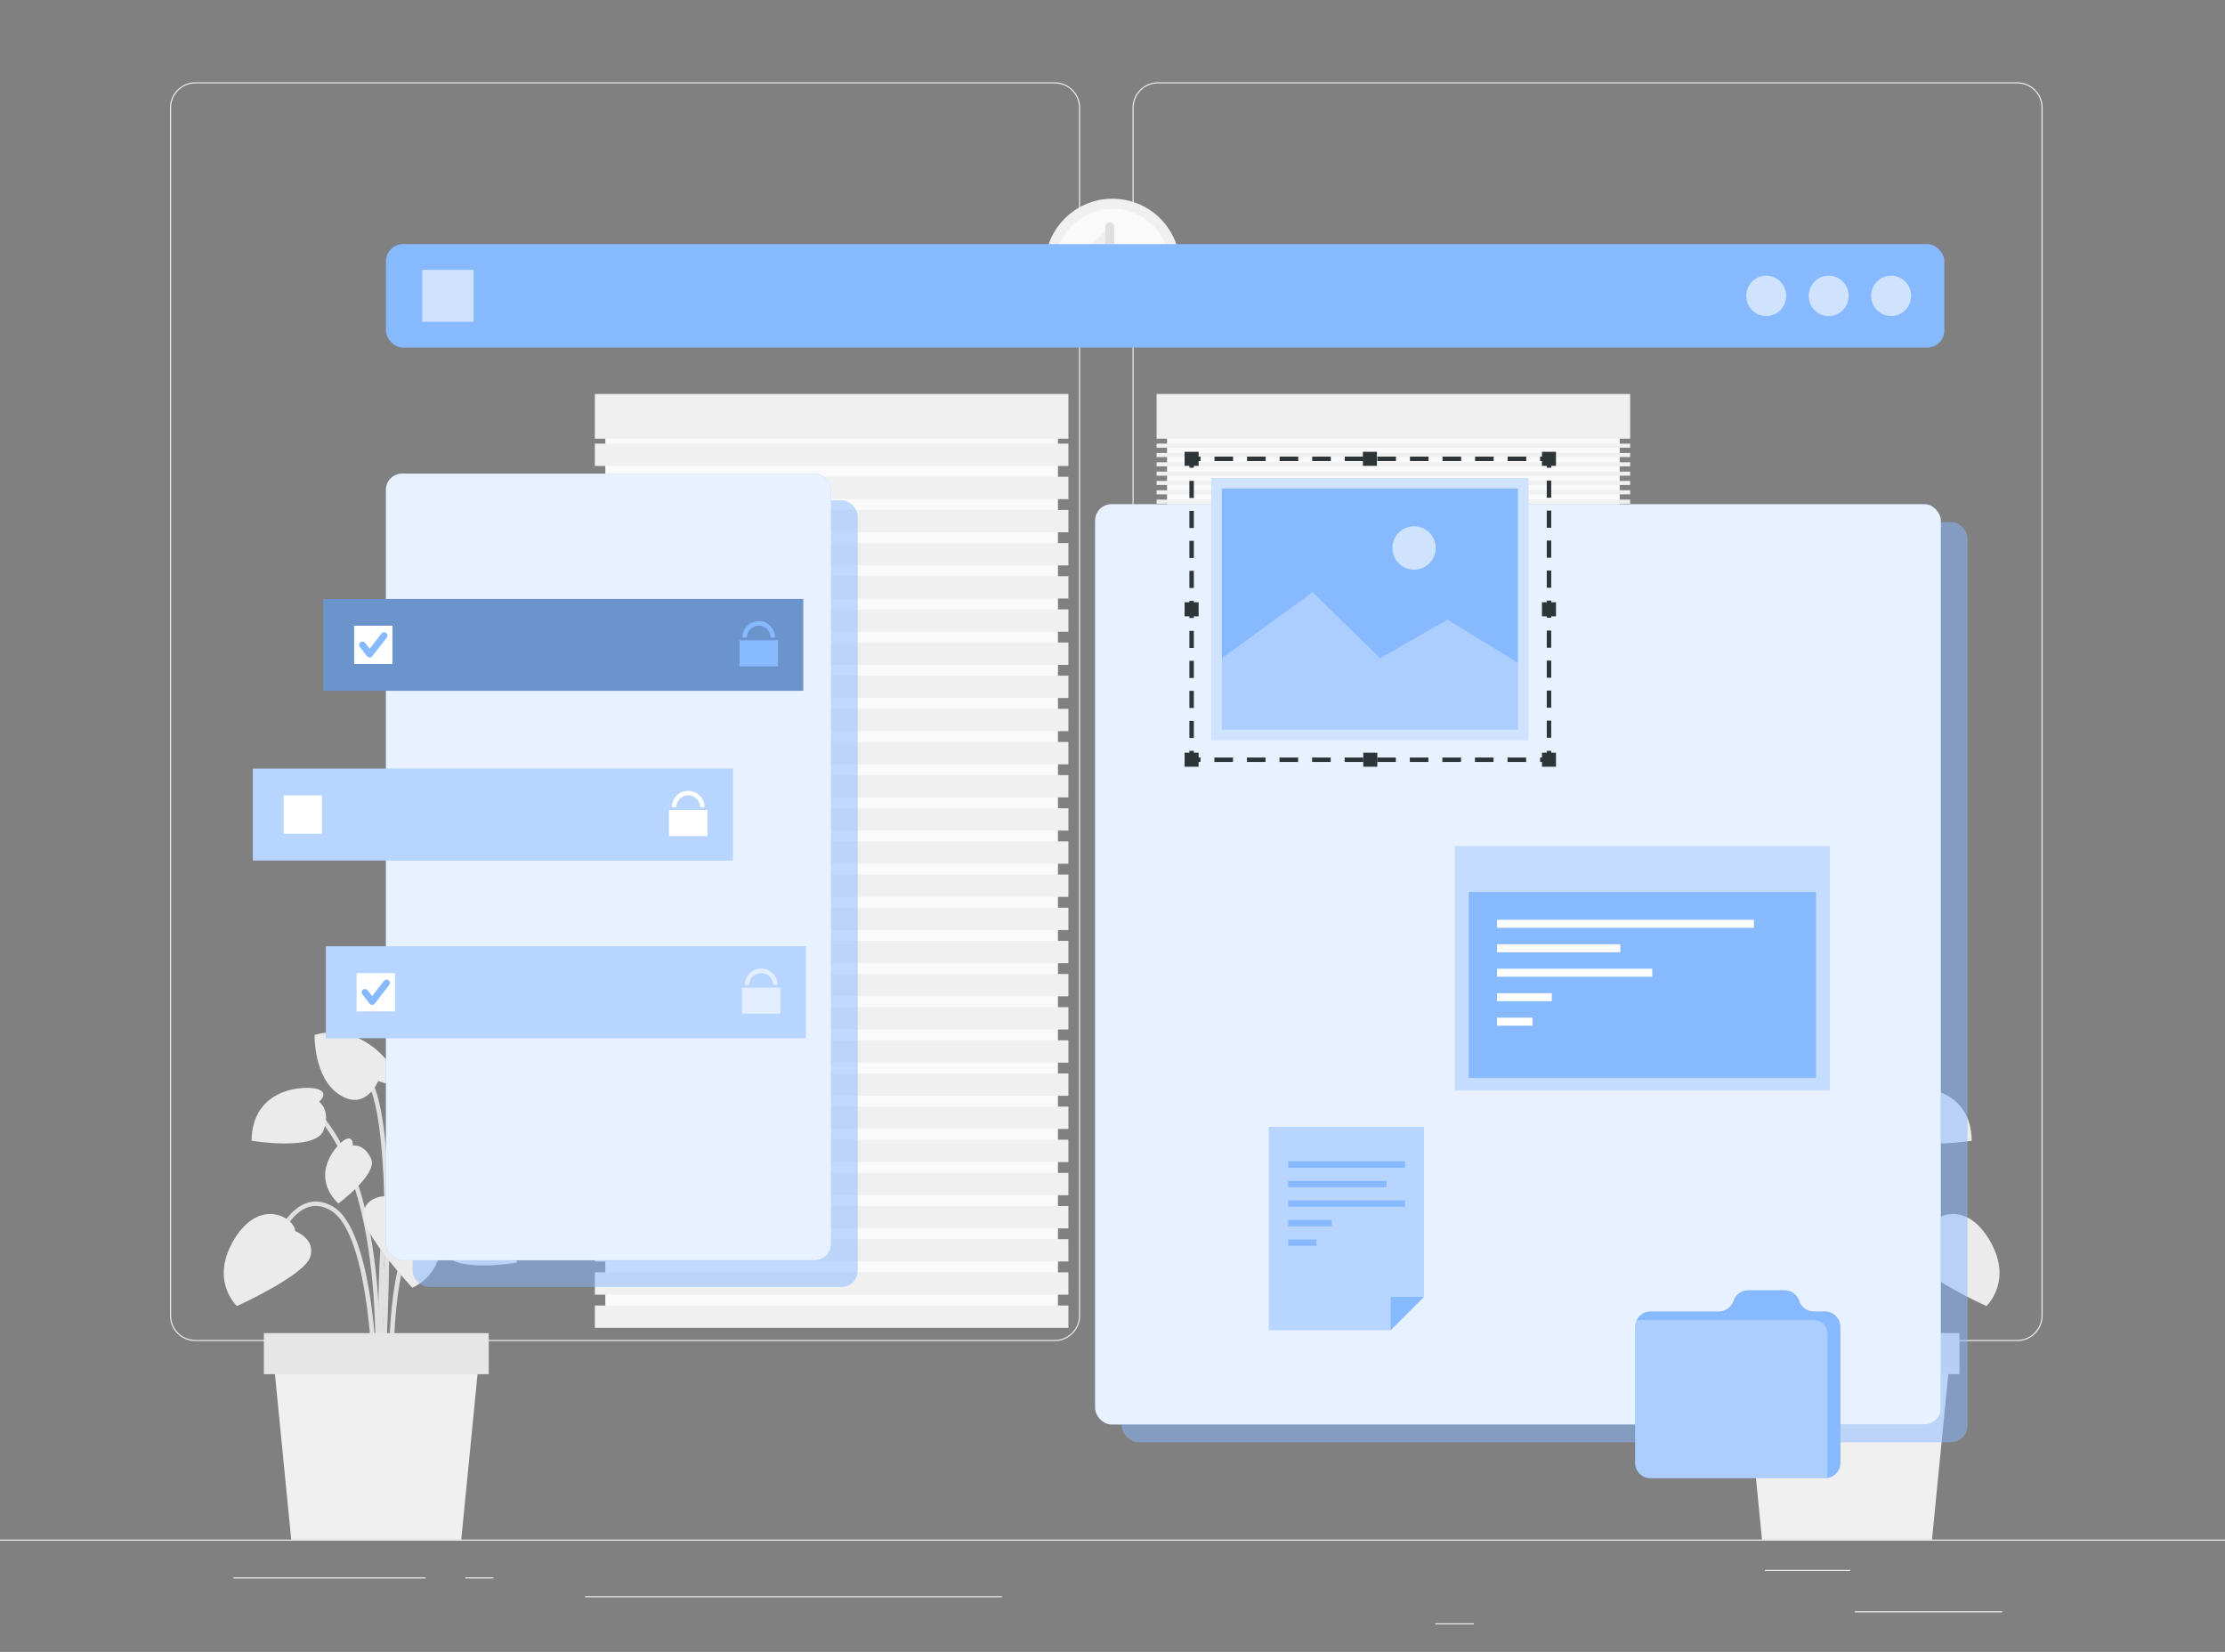 <?xml version="1.0" encoding="UTF-8"?> <svg xmlns="http://www.w3.org/2000/svg" viewBox="0 0 500 371.19"><rect x="0" y="0" width="500" height="371.19" fill="#808080" stroke="none"/><defs><style> .cls-1 { fill: #e0e0e0; } .cls-2 { stroke-dasharray: 4.18 3.14; } .cls-2, .cls-3, .cls-4 { stroke: #2d3538; stroke-miterlimit: 10; } .cls-2, .cls-3, .cls-4, .cls-5 { fill: none; } .cls-6, .cls-7, .cls-8, .cls-9, .cls-10, .cls-11, .cls-12 { isolation: isolate; } .cls-6, .cls-10 { opacity: .6; } .cls-7 { opacity: .2; } .cls-13 { fill: #e6e6e6; } .cls-14 { fill: #ebebeb; } .cls-15 { fill: #2d3538; } .cls-16, .cls-17 { fill: #87b9ff; } .cls-16, .cls-11 { opacity: .5; } .cls-18, .cls-8, .cls-9, .cls-10, .cls-11, .cls-12 { fill: #fff; } .cls-19 { stroke: #e0e0e0; stroke-width: 2px; } .cls-19, .cls-20 { fill: #f0f0f0; } .cls-19, .cls-5 { stroke-linecap: round; stroke-linejoin: round; } .cls-21 { fill: #fafafa; } .cls-4 { stroke-dasharray: 3.85 2.89; } .cls-5 { stroke: #87b9ff; stroke-width: 1.5px; } .cls-8 { opacity: .8; } .cls-9 { opacity: .3; } .cls-12 { opacity: .4; } </style></defs><g id="Background_Complete" data-name="Background Complete"><g><rect class="cls-14" y="345.94" width="500" height=".25"></rect><rect class="cls-14" x="416.78" y="362.04" width="33.12" height=".25"></rect><rect class="cls-14" x="322.53" y="364.75" width="8.69" height=".25"></rect><rect class="cls-14" x="396.59" y="352.75" width="19.19" height=".25"></rect><rect class="cls-14" x="52.46" y="354.43" width="43.19" height=".25"></rect><rect class="cls-14" x="104.56" y="354.43" width="6.33" height=".25"></rect><rect class="cls-14" x="131.47" y="358.65" width="93.68" height=".25"></rect><path class="cls-14" d="M237.01,301.34H43.91c-3.15,0-5.71-2.56-5.71-5.71V24.2c0-3.15,2.56-5.71,5.71-5.71h193.1c3.15,0,5.71,2.56,5.71,5.71v271.43c0,3.15-2.56,5.71-5.71,5.71ZM43.91,18.74c-3.01,0-5.46,2.45-5.46,5.46v271.43c0,3.01,2.45,5.46,5.46,5.46h193.1c3.01,0,5.46-2.45,5.46-5.46V24.2c0-3.01-2.45-5.46-5.46-5.46H43.91Z"></path><path class="cls-14" d="M453.31,301.34h-193.1c-3.15,0-5.71-2.56-5.71-5.71V24.2c0-3.15,2.56-5.71,5.71-5.71h193.1c3.15,0,5.71,2.56,5.71,5.71v271.43c0,3.15-2.56,5.71-5.71,5.71ZM260.21,18.74c-3.01,0-5.46,2.45-5.46,5.46v271.43c0,3.01,2.45,5.46,5.46,5.46h193.1c3.01,0,5.46-2.45,5.46-5.46V24.2c0-3.01-2.45-5.46-5.46-5.46h-193.1Z"></path></g><g><g><g><g><path class="cls-1" d="M85.38,309.37c.01-.4,1.34-39.68,7.73-45.89,6.21-6.04,13.35-.22,13.65.03l.64-.77c-.08-.07-8.13-6.64-14.98.03-6.68,6.49-7.98,44.94-8.03,46.57l1,.03Z"></path><path class="cls-1" d="M84.84,317.09c.05-.47,4.37-47.16-12.68-66.72l-.75.66c16.77,19.24,12.49,65.5,12.44,65.97l1,.1Z"></path><path class="cls-1" d="M85.47,312.15l1-.07c-.04-.53-3.34-53.08,9.17-64.58l-.68-.74c-12.86,11.83-9.63,63.2-9.49,65.38Z"></path><path class="cls-1" d="M83.84,312.12h1c-.01-1.45-.41-35.5-10.08-41.04-2.15-1.23-4.25-1.44-6.26-.61-5.85,2.42-8.75,12.83-8.87,13.27l.96.26c.03-.1,2.89-10.38,8.28-12.61,1.7-.7,3.51-.52,5.38.55,9.18,5.26,9.58,39.83,9.58,40.18Z"></path><path class="cls-1" d="M87.6,312.14l1-.06c-.02-.27-1.46-26.9,5.73-36.29,1.74-2.27,3.63-3.36,5.63-3.22,4.71.33,8.66,7.22,8.7,7.29l.87-.49c-.17-.3-4.25-7.43-9.5-7.8-2.35-.17-4.54,1.05-6.5,3.61-7.41,9.68-6,35.84-5.93,36.95Z"></path><path class="cls-1" d="M86.03,315.77c.2-2.58,4.7-63.4-3.22-74.12l-.8.59c7.7,10.42,3.08,72.82,3.03,73.45l1,.08Z"></path></g><path class="cls-14" d="M66.34,276.63s4.75,1.75,3.34,5.89c-1.41,4.14-16.44,10.95-16.44,10.95,0,0-6.3-5.77-.51-15.15,5.78-9.38,13.49-4.64,13.62-1.68Z"></path><path class="cls-14" d="M87.01,268.75s-5.06-.21-5.35,4.15,10.97,16.43,10.97,16.43c0,0,8.03-2.9,6.31-13.79-1.72-10.89-10.66-9.48-11.92-6.79Z"></path><path class="cls-14" d="M91.29,247.87s-3.37-.36-3.1-2.42,13.12-7.35,20.7,1.21c0,0-4.85,8.34-11.87,8.45-7.02.11-5.73-7.24-5.73-7.24Z"></path><path class="cls-14" d="M85,242.88s3.06,1.48,3.91-.41c.86-1.89-7.25-13.17-18.21-9.92,0,0-.29,9.64,5.61,13.45,5.9,3.8,8.69-3.11,8.69-3.11Z"></path><path class="cls-14" d="M100.98,274.97s-2.33-1.88.18-2.8c2.51-.92,14.85-.66,14.98,11.56,0,0-14.36,2.39-16.14-2.27-1.78-4.65.98-6.5.98-6.5Z"></path><path class="cls-14" d="M71.69,247.56s2.33-1.88-.18-2.8c-2.51-.92-14.85-.66-14.98,11.56,0,0,14.36,2.39,16.14-2.27s-.98-6.5-.98-6.5Z"></path><path class="cls-14" d="M79.28,257.41s.2-2.29-1.64-1.39c-1.85.9-8.28,7.83-1.61,14.41,0,0,8.97-6.64,7.35-10.1-1.62-3.46-4.1-2.92-4.1-2.92Z"></path><path class="cls-14" d="M103.07,260.66s-1.39-1.82.65-2.05c2.04-.23,11.18,2.21,9.05,11.34,0,0-11.13-.84-11.61-4.63-.48-3.79,1.91-4.66,1.91-4.66Z"></path><polygon class="cls-20" points="65.45 345.98 103.65 345.98 107.77 304.16 61.33 304.16 65.45 345.98"></polygon><rect class="cls-13" x="59.29" y="299.54" width="50.52" height="9.23" transform="translate(169.11 608.32) rotate(180)"></rect></g><g><g><path class="cls-1" d="M414.22,309.37c-.01-.4-1.34-39.68-7.73-45.89-6.21-6.04-13.35-.22-13.65.03l-.64-.77c.08-.07,8.13-6.64,14.98.03,6.68,6.49,7.98,44.94,8.03,46.57l-1,.03Z"></path><path class="cls-1" d="M414.77,317.09c-.05-.47-4.37-47.16,12.68-66.72l.75.66c-16.77,19.24-12.49,65.5-12.44,65.97l-1,.1Z"></path><path class="cls-1" d="M414.14,312.15l-1-.07c.04-.53,3.34-53.08-9.17-64.58l.68-.74c12.86,11.83,9.63,63.2,9.49,65.38Z"></path><path class="cls-1" d="M415.77,312.12h-1c.01-1.45.41-35.5,10.08-41.04,2.15-1.23,4.25-1.44,6.26-.61,5.85,2.42,8.75,12.83,8.87,13.27l-.96.26c-.03-.1-2.89-10.38-8.28-12.61-1.7-.7-3.51-.52-5.38.55-9.18,5.26-9.58,39.83-9.58,40.18Z"></path><path class="cls-1" d="M412,312.14l-1-.06c.02-.27,1.46-26.9-5.73-36.29-1.74-2.27-3.63-3.36-5.63-3.22-4.71.33-8.66,7.22-8.7,7.29l-.87-.49c.17-.3,4.25-7.43,9.5-7.8,2.35-.17,4.54,1.05,6.5,3.61,7.41,9.68,6,35.84,5.93,36.95Z"></path><path class="cls-1" d="M413.58,315.77c-.2-2.58-4.7-63.4,3.22-74.12l.8.59c-7.7,10.42-3.08,72.82-3.03,73.45l-1,.08Z"></path></g><path class="cls-14" d="M433.27,276.63s-4.75,1.75-3.34,5.89c1.41,4.14,16.44,10.95,16.44,10.95,0,0,6.3-5.77.51-15.15-5.78-9.38-13.49-4.64-13.62-1.68Z"></path><path class="cls-14" d="M412.6,268.75s5.06-.21,5.35,4.15-10.97,16.43-10.97,16.43c0,0-8.03-2.9-6.31-13.79,1.72-10.89,10.66-9.48,11.92-6.79Z"></path><path class="cls-14" d="M408.32,247.87s3.37-.36,3.1-2.42-13.12-7.35-20.7,1.21c0,0,4.85,8.34,11.87,8.45,7.02.11,5.73-7.24,5.73-7.24Z"></path><path class="cls-14" d="M414.6,242.88s-3.06,1.48-3.91-.41c-.86-1.89,7.25-13.17,18.21-9.92,0,0,.29,9.64-5.61,13.45-5.9,3.8-8.69-3.11-8.69-3.11Z"></path><path class="cls-14" d="M398.63,274.97s2.33-1.88-.18-2.8c-2.51-.92-14.85-.66-14.98,11.56,0,0,14.36,2.39,16.14-2.27,1.78-4.65-.98-6.5-.98-6.5Z"></path><path class="cls-14" d="M427.92,247.56s-2.33-1.88.18-2.8c2.51-.92,14.85-.66,14.98,11.56,0,0-14.36,2.39-16.14-2.27s.98-6.5.98-6.5Z"></path><path class="cls-14" d="M420.32,257.41s-.2-2.29,1.64-1.39c1.85.9,8.28,7.83,1.61,14.41,0,0-8.97-6.64-7.35-10.1,1.62-3.46,4.1-2.92,4.1-2.92Z"></path><path class="cls-14" d="M396.54,260.66s1.39-1.82-.65-2.05c-2.04-.23-11.18,2.21-9.05,11.34,0,0,11.13-.84,11.61-4.63.48-3.79-1.91-4.66-1.91-4.66Z"></path><polygon class="cls-20" points="434.15 345.98 395.96 345.98 391.84 304.16 438.28 304.16 434.15 345.98"></polygon><rect class="cls-13" x="389.8" y="299.54" width="50.52" height="9.23"></rect></g></g><g><g><rect class="cls-21" x="136.02" y="91.31" width="101.72" height="204.54"></rect><rect class="cls-20" x="133.67" y="88.53" width="106.42" height="10.04"></rect><g><rect class="cls-20" x="133.67" y="99.68" width="106.42" height="5.02"></rect><rect class="cls-20" x="133.67" y="107.13" width="106.42" height="5.02"></rect><rect class="cls-20" x="133.67" y="114.58" width="106.42" height="5.02"></rect><rect class="cls-20" x="133.67" y="122.03" width="106.42" height="5.02"></rect><rect class="cls-20" x="133.67" y="129.47" width="106.42" height="5.02"></rect><rect class="cls-20" x="133.67" y="136.92" width="106.42" height="5.02"></rect><rect class="cls-20" x="133.67" y="144.37" width="106.42" height="5.02"></rect><rect class="cls-20" x="133.67" y="151.82" width="106.42" height="5.02"></rect><rect class="cls-20" x="133.67" y="159.27" width="106.42" height="5.02"></rect><rect class="cls-20" x="133.67" y="166.72" width="106.42" height="5.02"></rect><rect class="cls-20" x="133.67" y="174.16" width="106.42" height="5.02"></rect><rect class="cls-20" x="133.67" y="181.61" width="106.42" height="5.02"></rect><rect class="cls-20" x="133.67" y="189.06" width="106.42" height="5.02"></rect><rect class="cls-20" x="133.67" y="196.51" width="106.42" height="5.02"></rect><rect class="cls-20" x="133.67" y="203.96" width="106.42" height="5.02"></rect><rect class="cls-20" x="133.67" y="211.41" width="106.42" height="5.02"></rect><rect class="cls-20" x="133.67" y="218.85" width="106.42" height="5.02"></rect><rect class="cls-20" x="133.67" y="226.3" width="106.42" height="5.02"></rect><rect class="cls-20" x="133.67" y="233.75" width="106.42" height="5.02"></rect><rect class="cls-20" x="133.67" y="241.2" width="106.42" height="5.02"></rect><rect class="cls-20" x="133.67" y="248.65" width="106.42" height="5.02"></rect><rect class="cls-20" x="133.67" y="256.09" width="106.42" height="5.02"></rect><rect class="cls-20" x="133.67" y="263.54" width="106.42" height="5.02"></rect><rect class="cls-20" x="133.67" y="270.99" width="106.42" height="5.02"></rect><rect class="cls-20" x="133.67" y="278.44" width="106.42" height="5.02"></rect><rect class="cls-20" x="133.67" y="285.89" width="106.42" height="5.02"></rect><rect class="cls-20" x="133.67" y="293.34" width="106.42" height="5.02"></rect></g></g><g><rect class="cls-21" x="262.26" y="91.31" width="101.72" height="204.54"></rect><rect class="cls-20" x="259.91" y="88.53" width="106.42" height="10.04"></rect><g><rect class="cls-20" x="259.91" y="99.68" width="106.42" height=".92"></rect><rect class="cls-20" x="259.91" y="101.78" width="106.42" height=".92"></rect><rect class="cls-20" x="259.91" y="103.87" width="106.42" height=".92"></rect><rect class="cls-20" x="259.91" y="105.97" width="106.42" height=".92"></rect><rect class="cls-20" x="259.91" y="108.06" width="106.42" height=".92"></rect><rect class="cls-20" x="259.91" y="110.16" width="106.42" height=".92"></rect><rect class="cls-20" x="259.91" y="112.26" width="106.42" height=".92"></rect><rect class="cls-20" x="259.91" y="114.35" width="106.42" height=".92"></rect><rect class="cls-20" x="259.91" y="116.45" width="106.42" height=".92"></rect><rect class="cls-20" x="259.91" y="118.54" width="106.42" height=".92"></rect><rect class="cls-20" x="259.91" y="120.64" width="106.42" height=".92"></rect><rect class="cls-20" x="259.91" y="122.73" width="106.42" height=".92"></rect><rect class="cls-20" x="259.91" y="124.83" width="106.42" height=".92"></rect><rect class="cls-20" x="259.91" y="126.92" width="106.42" height=".92"></rect><rect class="cls-20" x="259.91" y="129.02" width="106.42" height=".92"></rect><rect class="cls-20" x="259.91" y="131.12" width="106.42" height=".92"></rect><rect class="cls-20" x="259.91" y="133.21" width="106.42" height=".92"></rect><rect class="cls-20" x="259.91" y="135.31" width="106.42" height=".92"></rect></g></g></g><g><circle class="cls-20" cx="250" cy="59.82" r="15.17" transform="translate(150.9 297.01) rotate(-80.78)"></circle><circle class="cls-21" cx="250" cy="59.82" r="12.9" transform="translate(150.9 297.01) rotate(-80.78)"></circle><polyline class="cls-19" points="249.39 50.97 249.39 59.99 243.42 56.61"></polyline></g></g></g><g id="Interface"><g><rect class="cls-16" x="252.11" y="117.3" width="190.02" height="206.76" rx="3.65" ry="3.65"></rect><rect class="cls-17" x="246.11" y="113.3" width="190.02" height="206.76" rx="3.65" ry="3.65"></rect><rect class="cls-8" x="246.11" y="113.3" width="190.02" height="206.76" rx="3.65" ry="3.65"></rect></g><g><rect class="cls-16" x="92.73" y="112.41" width="100.02" height="176.76" rx="3.65" ry="3.65"></rect><rect class="cls-17" x="86.73" y="106.41" width="100.02" height="176.76" rx="3.65" ry="3.65"></rect><rect class="cls-8" x="86.73" y="106.41" width="100.02" height="176.76" rx="3.65" ry="3.65"></rect></g><g><rect class="cls-17" x="86.73" y="54.85" width="350.2" height="23.26" rx="3.85" ry="3.85"></rect><path class="cls-10" d="M401.39,66.48c0,2.51-2.01,4.54-4.49,4.54s-4.49-2.03-4.49-4.54,2.01-4.54,4.49-4.54,4.49,2.03,4.49,4.54Z"></path><path class="cls-10" d="M415.43,66.48c0,2.51-2.01,4.54-4.49,4.54s-4.49-2.03-4.49-4.54,2.01-4.54,4.49-4.54,4.49,2.03,4.49,4.54Z"></path><path class="cls-10" d="M429.46,66.48c0,2.51-2.01,4.54-4.49,4.54s-4.49-2.03-4.49-4.54,2.01-4.54,4.49-4.54,4.49,2.03,4.49,4.54Z"></path><rect class="cls-10" x="94.89" y="60.64" width="11.54" height="11.67"></rect></g></g><g id="Asset_1" data-name="Asset 1"><g><g><rect class="cls-17" x="72.67" y="134.59" width="107.84" height="20.63"></rect><rect class="cls-7" x="72.67" y="134.59" width="107.84" height="20.63"></rect></g><g><rect class="cls-18" x="79.58" y="140.59" width="8.61" height="8.61"></rect><polyline class="cls-5" points="81.46 144.92 83.07 146.99 86.31 142.81"></polyline></g><path class="cls-17" d="M174.83,149.73h-8.66v-5.85h8.66v5.85ZM170.5,139.57c-2.03,0-3.67,1.65-3.67,3.67h1c0-1.47,1.2-2.67,2.67-2.67s2.67,1.2,2.67,2.67h1c0-2.03-1.65-3.67-3.67-3.67Z"></path></g><g><g><rect class="cls-17" x="56.82" y="172.72" width="107.84" height="20.63"></rect><rect class="cls-12" x="56.82" y="172.72" width="107.84" height="20.63"></rect></g><rect class="cls-18" x="63.73" y="178.72" width="8.61" height="8.61"></rect><g><rect class="cls-18" x="150.32" y="182.01" width="8.66" height="5.85"></rect><path class="cls-18" d="M158.32,181.37h-1c0-1.47-1.2-2.67-2.67-2.67s-2.67,1.2-2.67,2.67h-1c0-2.03,1.65-3.67,3.67-3.67s3.67,1.65,3.67,3.67Z"></path></g></g><g><g><rect class="cls-17" x="73.23" y="212.64" width="107.84" height="20.63"></rect><rect class="cls-12" x="73.23" y="212.64" width="107.84" height="20.63"></rect></g><g><rect class="cls-18" x="80.14" y="218.65" width="8.61" height="8.61"></rect><polyline class="cls-5" points="82.02 222.97 83.63 225.04 86.87 220.87"></polyline></g><g class="cls-6"><rect class="cls-18" x="166.73" y="221.93" width="8.66" height="5.85"></rect><path class="cls-18" d="M174.73,221.3h-1c0-1.47-1.2-2.67-2.67-2.67s-2.67,1.2-2.67,2.67h-1c0-2.03,1.65-3.67,3.67-3.67s3.67,1.65,3.67,3.67Z"></path></g></g></g><g id="Asset_2" data-name="Asset 2"><g><g><rect class="cls-17" x="326.97" y="190.16" width="84.21" height="54.77"></rect><rect class="cls-11" x="326.97" y="190.16" width="84.21" height="54.77"></rect></g><rect class="cls-17" x="330.05" y="200.43" width="78.05" height="41.76"></rect><g><rect class="cls-18" x="336.41" y="206.67" width="57.73" height="1.8"></rect><rect class="cls-18" x="336.41" y="212.17" width="27.7" height="1.8"></rect><rect class="cls-18" x="336.41" y="217.67" width="34.89" height="1.8"></rect><rect class="cls-18" x="336.41" y="223.17" width="12.3" height="1.8"></rect><rect class="cls-18" x="336.41" y="228.67" width="7.96" height="1.8"></rect></g></g><g><path class="cls-17" d="M413.59,298.16v30.54c0,1.74-1.28,3.17-2.94,3.41-.16.03-.34.04-.52.04h-39.23c-1.9,0-3.46-1.54-3.46-3.46v-30.54c0-.54.12-1.06.35-1.51.55-1.16,1.74-1.96,3.1-1.96h15.37c.75,0,1.45-.24,2.04-.66.57-.41,1.02-1,1.25-1.72.47-1.43,1.79-2.39,3.29-2.39h8.19c1.5,0,2.83.96,3.29,2.39.46,1.42,1.79,2.38,3.29,2.38h2.51c1.9,0,3.46,1.55,3.46,3.47Z"></path><path class="cls-9" d="M410.65,299.61v32.5s-.03.03-.04.04h-39.7c-1.9,0-3.46-1.54-3.46-3.46v-30.54c0-.54.12-1.06.35-1.51h39.9c1.63,0,2.95,1.32,2.95,2.95Z"></path></g><g><polygon class="cls-17" points="319.97 253.21 319.97 291.4 312.51 298.86 285.15 298.86 285.15 253.21 319.97 253.21"></polygon><polygon class="cls-12" points="319.97 253.21 319.97 291.4 312.51 298.86 285.15 298.86 285.15 253.21 319.97 253.21"></polygon><polygon class="cls-17" points="319.97 291.4 312.51 291.4 312.51 298.86 319.97 291.4"></polygon><g><rect class="cls-17" x="289.49" y="260.96" width="26.26" height="1.43"></rect><rect class="cls-17" x="289.49" y="265.35" width="22.09" height="1.43"></rect><rect class="cls-17" x="289.49" y="269.73" width="26.26" height="1.43"></rect><rect class="cls-17" x="289.49" y="274.12" width="9.8" height="1.43"></rect><rect class="cls-17" x="289.49" y="278.51" width="6.35" height="1.43"></rect></g></g></g><g id="Selection"><g><g><rect class="cls-17" x="272.25" y="107.44" width="71.19" height="58.82"></rect><path class="cls-10" d="M272.25,107.44v58.82h71.19v-58.82h-71.19ZM341.12,163.94h-66.54v-54.18h66.54v54.18Z"></path><polygon class="cls-9" points="274.58 147.89 294.98 133.06 310.14 147.89 325.3 139.22 341.12 148.96 341.12 163.94 274.58 163.94 274.58 147.89"></polygon><path class="cls-10" d="M322.64,123.13c0,2.69-2.18,4.87-4.87,4.87s-4.87-2.18-4.87-4.87,2.18-4.87,4.87-4.87,4.87,2.18,4.87,4.87Z"></path></g><g><polyline class="cls-3" points="348.09 168.71 348.09 170.71 346.09 170.71"></polyline><line class="cls-2" x1="342.95" y1="170.71" x2="271.35" y2="170.71"></line><polyline class="cls-3" points="269.78 170.71 267.78 170.71 267.78 168.71"></polyline><line class="cls-4" x1="267.78" y1="165.82" x2="267.78" y2="106.55"></line><polyline class="cls-3" points="267.78 105.1 267.78 103.1 269.78 103.1"></polyline><line class="cls-2" x1="272.92" y1="103.1" x2="344.52" y2="103.1"></line><polyline class="cls-3" points="346.09 103.1 348.09 103.1 348.09 105.1"></polyline><line class="cls-4" x1="348.09" y1="107.99" x2="348.09" y2="167.26"></line></g><rect class="cls-15" x="346.51" y="101.52" width="3.15" height="3.15"></rect><rect class="cls-15" x="346.51" y="169.13" width="3.15" height="3.15"></rect><rect class="cls-15" x="266.2" y="169.13" width="3.15" height="3.15"></rect><rect class="cls-15" x="266.2" y="101.52" width="3.15" height="3.15"></rect><rect class="cls-15" x="306.27" y="101.52" width="3.15" height="3.15"></rect><rect class="cls-15" x="306.36" y="169.13" width="3.15" height="3.15"></rect><rect class="cls-15" x="346.51" y="135.33" width="3.15" height="3.15"></rect><rect class="cls-15" x="266.2" y="135.33" width="3.15" height="3.15"></rect></g></g></svg> 